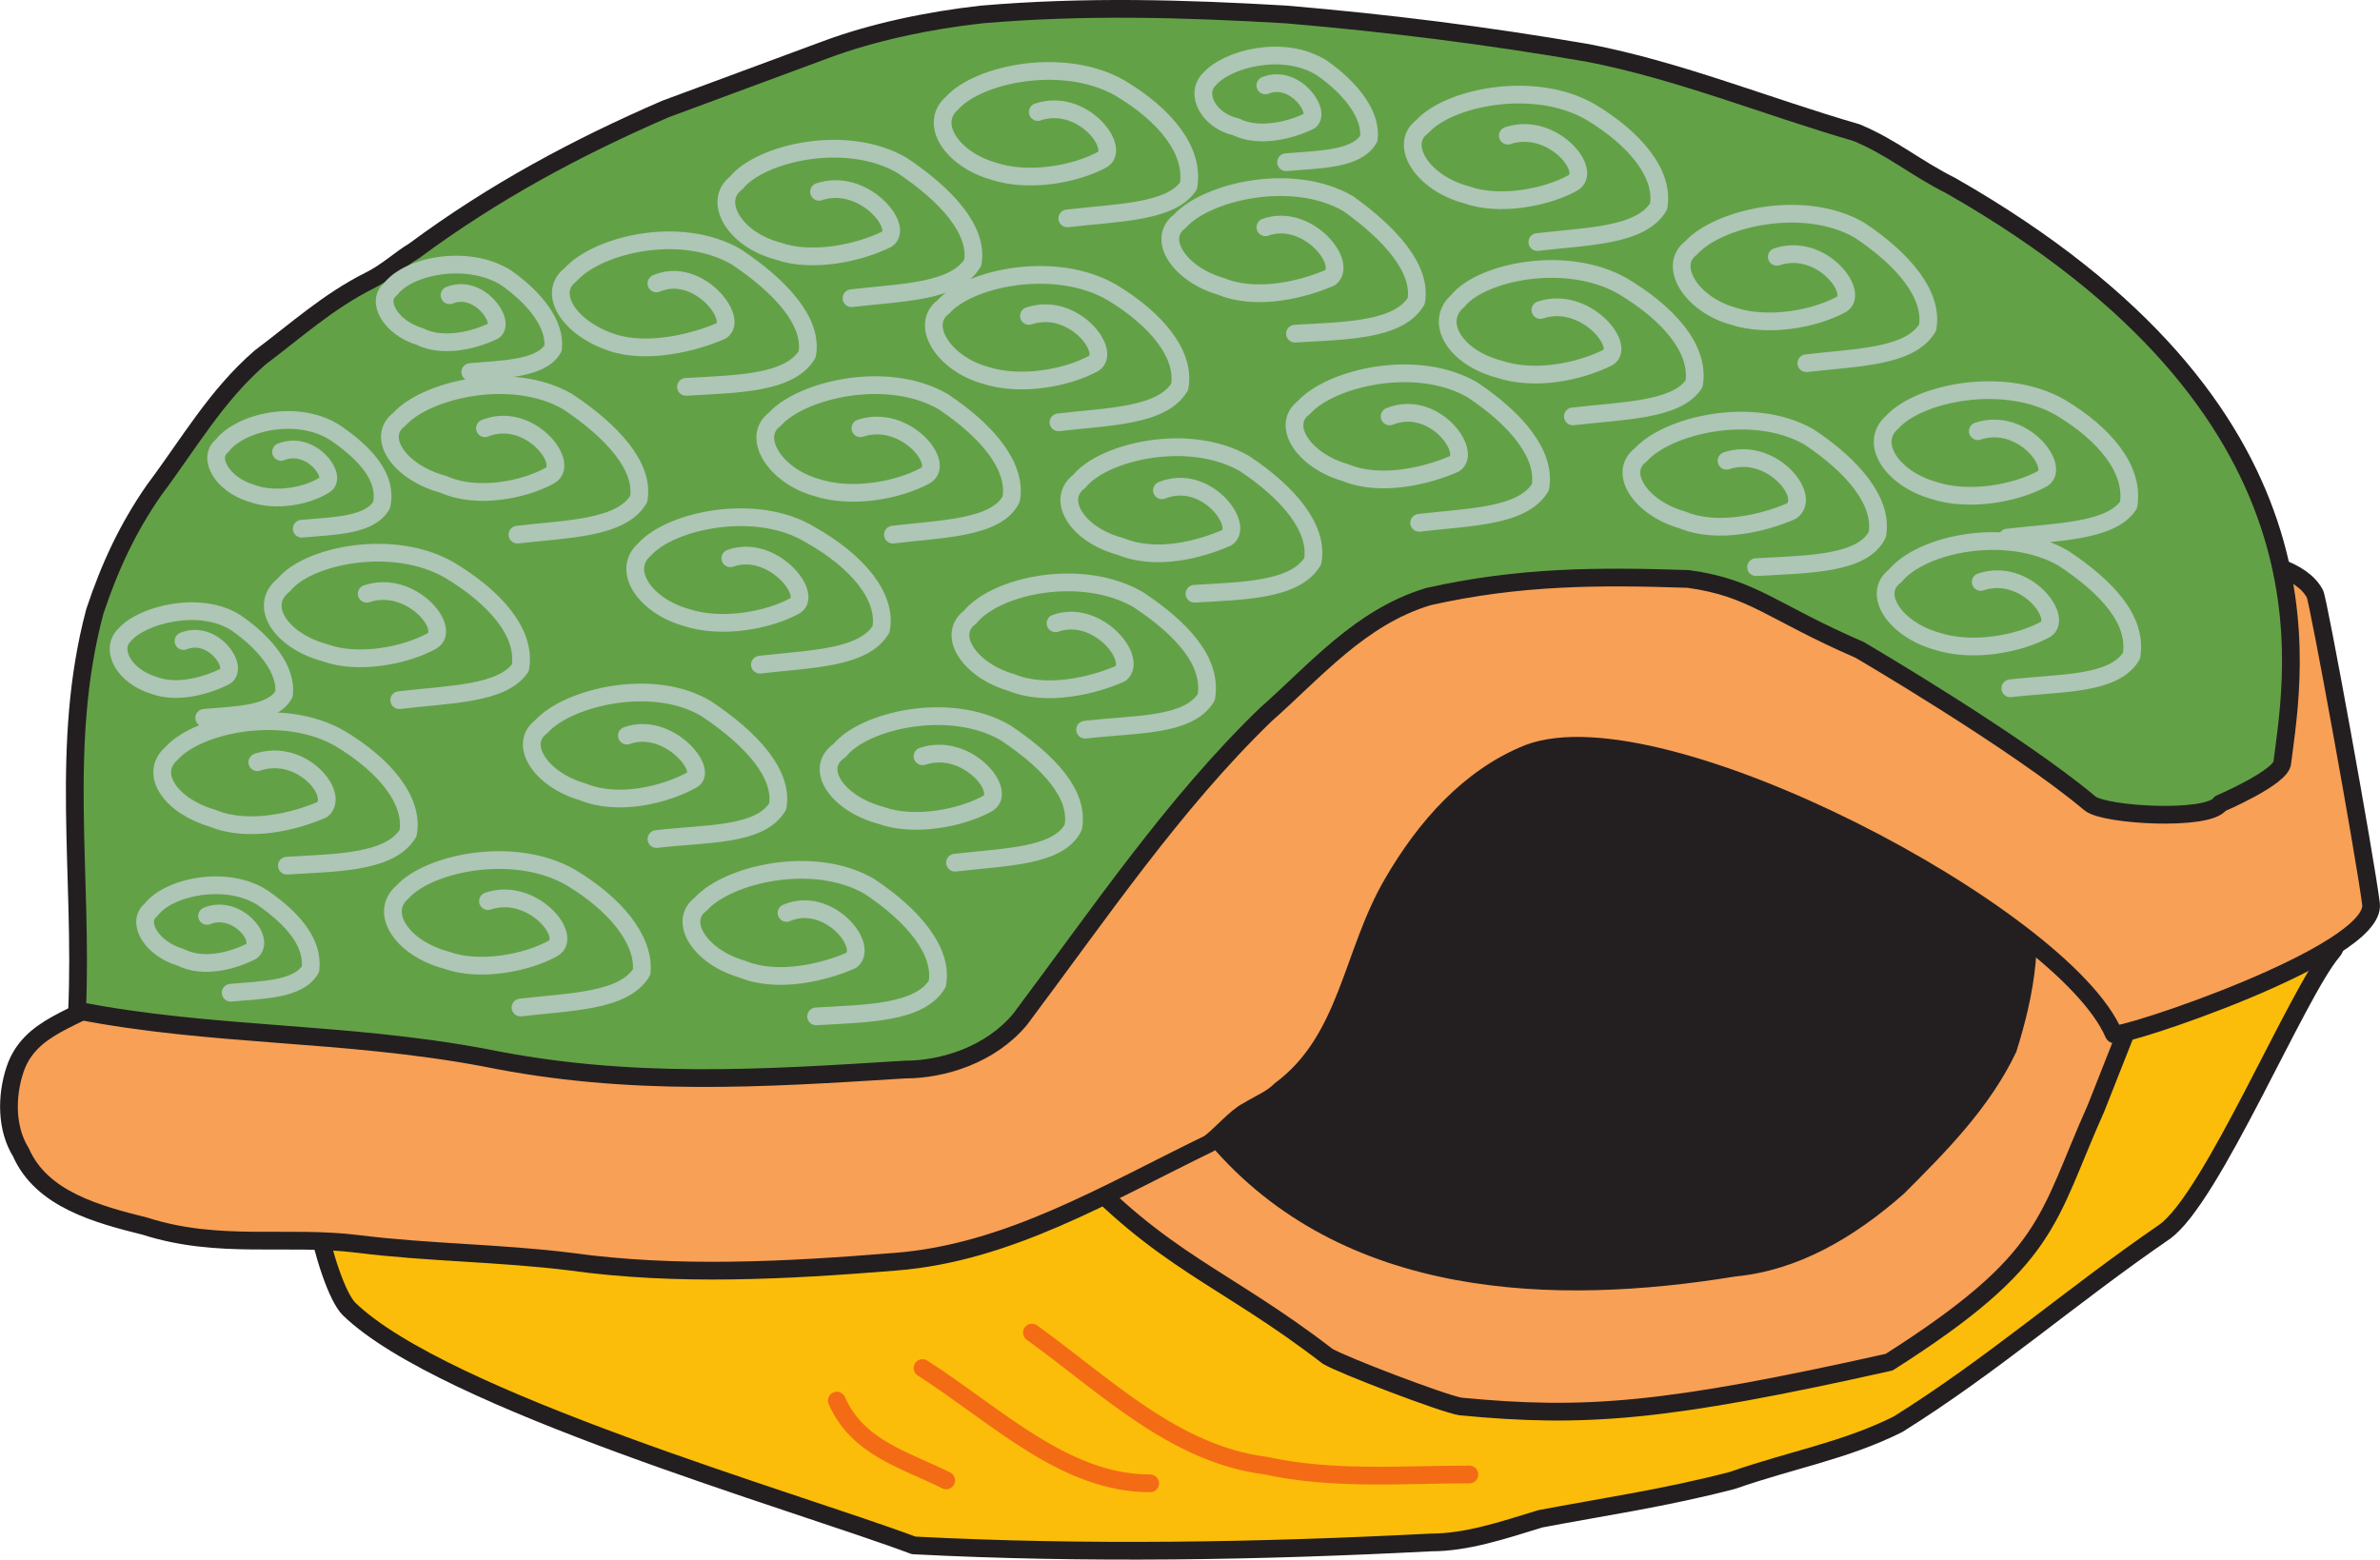 <svg xmlns="http://www.w3.org/2000/svg" width="603.836" height="395.779"><path fill="#231f20" fill-rule="evenodd" d="M535.559 245.92c6 12 9 27 8.25 40.5-25.5 16.5-53.25 26.25-80.25 36.75-12.75 6-26.25 6-39 1.5-18-6-35.25-13.5-52.5-19.5-13.5-5.25-26.25-7.5-40.5-12-6.75-1.5-14.25-2.25-21.75-3.75-10.5-3-14.25-15.75-12-26.25 9-35.25 24.75-66 51-90.75 11.25-12.75 24.75-21 42-23.25 49.5-6.75 86.25 27 119.25 56.25 8.25 7.5 12.75 17.25 17.25 28.5.75 3.75 6 6.75 8.25 12"/><path fill="none" stroke="#231f20" stroke-linecap="round" stroke-linejoin="round" stroke-miterlimit="10" stroke-width="4.5" d="M535.559 245.92c6 12 9 27 8.25 40.5-25.5 16.5-53.25 26.25-80.25 36.75-12.75 6-26.25 6-39 1.5-18-6-35.25-13.5-52.5-19.5-13.5-5.25-26.25-7.5-40.5-12-6.75-1.5-14.25-2.25-21.75-3.75-10.5-3-14.25-15.75-12-26.25 9-35.25 24.75-66 51-90.75 11.25-12.75 24.75-21 42-23.25 49.5-6.75 86.25 27 119.25 56.25 8.25 7.5 12.75 17.25 17.25 28.5.75 3.75 6 6.75 8.25 12zm0 0"/><path fill="#fbbd09" fill-rule="evenodd" d="M581.309 230.92c0 6.75 14.25 6 10.5 10.5-9 10.5-30.75 63-42.75 71.25-24 16.5-43.5 33.75-67.5 48.75-13.5 6.75-27 9-42 14.25-17.25 4.5-33 6.75-48.75 9.75-9.75 3-18.75 6-27.75 6-43.5 2.25-87.75 3-131.25.75-30-11.25-119.25-36.75-143.25-60-6-6-14.25-42.75-8.25-48 9.75-12.75 84.75 29.25 99 21 18.75-12.75 35.25-24.75 54.75-37.5 42-26.25 88.5-39 138.75-32.25 26.25 0 51.75 14.25 80.25 21 28.5 6 54.75 9 83.25 6 6 0 10.5-6 16.5-7.5 13.5-3 18-28.5 23.25-16.5 1.5-.75 3.75-6.75 5.25-7.5"/><path fill="none" stroke="#231f20" stroke-linecap="round" stroke-linejoin="round" stroke-miterlimit="10" stroke-width="4.5" d="M581.309 230.92c0 6.75 14.25 6 10.5 10.5-9 10.5-30.75 63-42.75 71.25-24 16.5-43.5 33.75-67.5 48.75-13.5 6.75-27 9-42 14.25-17.25 4.5-33 6.75-48.75 9.75-9.75 3-18.75 6-27.75 6-43.5 2.25-87.75 3-131.25.75-30-11.25-119.25-36.75-143.25-60-6-6-14.25-42.75-8.25-48 9.75-12.75 84.75 29.25 99 21 18.75-12.75 35.25-24.75 54.75-37.5 42-26.25 88.5-39 138.75-32.25 26.25 0 51.75 14.25 80.25 21 28.5 6 54.75 9 83.25 6 6 0 10.5-6 16.5-7.5 13.5-3 18-28.5 23.25-16.5 1.5-.75 3.75-6.75 5.25-7.5zm0 0"/><path fill="#f8a056" fill-rule="evenodd" d="M531.809 281.17c-12.75 28.5-11.25 38.25-52.5 64.5-57 12.75-77.25 14.25-108.75 11.25-4.5-.75-30-10.5-33.75-12.75-26.25-20.25-42-24-65.25-49.5-3-4.5-2.25-11.25 0-15.75 2.25-6.75 9.75-9 14.25-15 18-22.5 30-46.5 53.25-66 11.25-9 24.75-15 37.5-20.25 19.5-6.75 39.75-9.75 60.75-3.75 21.75 5.25 36.75 24 58.5 31.5 9.75 5.25 18 15.75 28.5 24 9 9 17.25 10.5 23.25 21.75 3.75 8.25-6-6-4.5 1.5l-11.25 28.5"/><path fill="none" stroke="#231f20" stroke-linecap="round" stroke-linejoin="round" stroke-miterlimit="10" stroke-width="4.5" d="M531.809 281.17c-12.75 28.5-11.25 38.25-52.5 64.5-57 12.75-77.25 14.25-108.75 11.25-4.5-.75-30-10.5-33.75-12.75-26.25-20.25-42-24-65.25-49.5-3-4.5-2.25-11.25 0-15.75 2.25-6.75 9.75-9 14.25-15 18-22.5 30-46.5 53.25-66 11.25-9 24.75-15 37.5-20.25 19.5-6.75 39.75-9.75 60.75-3.75 21.75 5.25 36.75 24 58.5 31.5 9.75 5.25 18 15.75 28.5 24 9 9 17.25 10.5 23.25 21.75 3.75 8.25-6-6-4.5 1.5zm0 0"/><path fill="none" stroke="#f46b16" stroke-linecap="round" stroke-linejoin="round" stroke-miterlimit="10" stroke-width="4.5" d="M372.809 374.17c-17.25 0-34.5 1.5-51.75-2.25-23.25-3-40.5-20.25-59.25-33.75m30 38.25c-21.75 0-39-17.25-57.75-29.25m6 28.5c-10.5-5.25-22.5-8.25-27.75-20.25"/><path fill="#231f20" fill-rule="evenodd" d="M291.809 284.17c6 1.5 12.75 5.25 15 6 33.75 39.75 87.75 41.25 133.5 33.75 15.75-1.5 30-9.75 42.75-21 10.5-10.5 21.75-21.75 28.5-36 4.5-14.25 7.5-30 3-45.75-1.5-6-8.25-9.75-12.75-14.25-12.75-6-22.5-15-34.5-20.25-30.75-7.5-60.75-10.5-90.75-9-12.75 1.5-20.25 10.5-28.5 18.75-17.25 20.25-36 39-45.75 64.5-1.5 1.5-4.5 1.5-4.5 2.25 0 8.25 0 16.5-6 21"/><path fill="#f8a056" fill-rule="evenodd" d="M449.309 141.67c3.75 11.25 125.25-15 138 9 .75.75 12.75 66.75 14.25 78.75 1.5 12.75-64.5 34.5-65.25 33-12.75-30-114.75-84-148.5-71.25-15 6-26.25 18.75-34.5 33-10.5 18-11.25 39.75-28.5 52.5-2.25 2.25-4.5 3-8.25 5.25-3 1.5-6.75 6-9.75 8.25-26.25 12.75-51 27.75-79.5 30-27.75 2.25-55.5 3.75-82.5 0-18-2.25-36-2.25-54-4.5s-35.25 1.5-54-4.5c-12-3-26.25-6.75-31.5-18.75-3.75-6-3.75-14.25-1.5-21 3.75-11.25 15.75-12.75 25.5-19.5 6.75-4.5 14.25-5.25 22.5-6.75 54.75-8.25 105-19.5 156.75-36.75 48.75-17.25 84-54.75 129.75-81 21.75-12 45.75-17.25 68.25-8.25 15 5.25 25.5 21.75 42.75 24v-1.5"/><path fill="none" stroke="#231f20" stroke-linecap="round" stroke-linejoin="round" stroke-miterlimit="10" stroke-width="4.5" d="M449.309 141.67c3.75 11.25 125.25-15 138 9 .75.75 12.75 66.75 14.25 78.75 1.5 12.75-64.5 34.5-65.25 33-12.75-30-114.75-84-148.5-71.25-15 6-26.25 18.75-34.5 33-10.5 18-11.25 39.75-28.5 52.5-2.25 2.25-4.5 3-8.25 5.25-3 1.5-6.75 6-9.75 8.25-26.25 12.75-51 27.75-79.5 30-27.75 2.25-55.5 3.75-82.5 0-18-2.25-36-2.25-54-4.5s-35.25 1.5-54-4.5c-12-3-26.25-6.75-31.5-18.75-3.75-6-3.75-14.25-1.5-21 3.75-11.25 15.75-12.75 25.5-19.5 6.75-4.5 14.25-5.25 22.5-6.75 54.75-8.25 105-19.5 156.75-36.75 48.75-17.25 84-54.75 129.75-81 21.75-12 45.75-17.25 68.25-8.25 15 5.25 25.5 21.75 42.75 24zm0 0"/><path fill="#63a147" fill-rule="evenodd" d="M579.059 193.42c3-24 15.75-89.25-84-146.25-9-4.5-15-9.75-24-13.5-23.25-6.75-45-15.75-68.25-20.25-26.25-4.5-50.25-7.5-76.5-9.75-25.5-1.5-51-2.25-77.25 0-13.5 1.5-27.75 4.5-39.75 9-14.25 5.25-26.25 9.75-40.5 15-22.5 9.75-43.5 21-63.75 36-3.75 2.25-6.75 5.25-11.25 7.5-10.5 5.25-18.75 12.75-27.75 19.5-11.25 9.75-18 21.75-27 33.75-6.75 9.75-11.25 19.5-15 30.75-9 33.75-3 66.75-4.5 101.25 34.5 6.75 67.5 5.25 103.5 12 36.75 7.5 70.5 5.25 106.5 3 9.75 0 21.75-3.75 29.25-12.75 20.25-27 39-54.75 62.25-77.25 12.75-11.25 24-24.75 41.25-30 23.25-5.25 43.5-5.25 66-4.5 16.5 2.25 21 8.25 43.5 18 0 0 39.75 23.25 58.5 39 3.75 3 30 4.5 33 0 0 0 15.75-6.75 15.75-10.5"/><path fill="none" stroke="#231f20" stroke-linecap="round" stroke-linejoin="round" stroke-miterlimit="10" stroke-width="4.5" d="M579.059 193.42c3-24 15.75-89.25-84-146.25-9-4.5-15-9.75-24-13.5-23.25-6.75-45-15.75-68.25-20.25-26.25-4.5-50.25-7.5-76.5-9.75-25.5-1.5-51-2.25-77.25 0-13.5 1.5-27.75 4.5-39.75 9-14.25 5.25-26.25 9.75-40.5 15-22.5 9.75-43.5 21-63.75 36-3.75 2.25-6.75 5.25-11.25 7.5-10.5 5.25-18.75 12.75-27.75 19.5-11.25 9.75-18 21.75-27 33.75-6.75 9.75-11.25 19.5-15 30.75-9 33.75-3 66.75-4.5 101.25 34.5 6.75 67.5 5.25 103.5 12 36.75 7.5 70.5 5.25 106.5 3 9.75 0 21.75-3.75 29.25-12.75 20.25-27 39-54.75 62.25-77.25 12.75-11.25 24-24.75 41.25-30 23.25-5.25 43.5-5.25 66-4.5 16.5 2.25 21 8.25 43.5 18 0 0 39.75 23.25 58.5 39 3.75 3 30 4.5 33 0 0 0 15.75-6.75 15.75-10.5zm0 0"/><path fill="none" stroke="#adc6b5" stroke-linecap="round" stroke-linejoin="round" stroke-miterlimit="10" stroke-width="4.5" d="M390.809 78.67c11.25-3.75 21.75 9 17.25 12-7.5 3.75-18.75 6-27.75 3-11.25-3-16.5-12-10.5-17.25 6-7.5 27.75-12 42-3.75 11.25 6.75 19.5 15.75 18 24.75-4.5 6.75-18 6.75-30.75 8.25m-46.5 0c11.25-4.5 21 9 16.5 12-6.75 3-18.75 6-27.75 2.25-10.5-3-16.5-12-10.5-16.5 6.75-7.5 28.5-12.75 42.75-4.5 11.25 7.5 18.75 16.5 17.25 24.75-4.5 7.5-18 7.5-30.75 9m-65.25-8.25c11.25-4.5 21 9 16.5 12-6.75 3-18 6-27 2.25-11.25-3-16.5-12-10.5-16.5 6-7.5 27.75-12.75 42-4.5 11.25 7.5 18.75 16.5 17.25 24.75-4.5 7.5-18 7.5-30 8.25m-35.25 7.5c10.5-3.75 21 9 16.5 12.75-6.75 3-18.75 6-27.75 2.25-10.5-3-16.5-12-10.5-16.5 6.75-8.25 28.5-12.75 42.75-4.5 11.25 7.5 18.75 15.75 17.25 24.75-4.5 7.5-18 6.75-30.75 8.25m-41.25 6.75c11.25-3.75 21.75 9 16.5 12-6.75 3.75-18.75 6-27 3-11.25-3-17.25-12-10.5-16.5 6-7.5 27.75-12.75 42-4.5 11.25 7.5 18.75 15.75 17.25 24-3.75 7.5-17.25 7.5-30 9m-42.75 12.75c10.5-4.5 21 8.25 16.5 12-6.75 3-18.75 6-27.75 2.25-10.5-3-16.5-12-10.5-16.5 6.75-7.5 28.5-12.75 42.75-4.5 11.25 7.5 18.75 16.5 17.25 24.75-4.5 7.5-18 7.5-30.75 8.25m-83.25-29.25c11.25-3.75 21.75 9 16.5 12-6.75 3.75-18.75 6-27 3-11.25-3-17.25-12-11.25-17.25 6.75-7.5 28.5-12 42.75-3.75 11.25 6.75 18.75 15.75 18 24-4.5 7.5-18 7.5-30.75 9m27-69c10.5-3.75 21 9 16.5 11.25-6.75 3.75-18.75 6.75-27.75 3-10.5-3-16.5-12-10.5-16.5 6.75-7.5 28.5-12.75 42-4.5 11.25 7.5 19.5 16.5 18 24.75-4.5 7.5-18 6.75-30.75 8.25m94.5-132.75c11.25-3.75 21 9 16.5 12-6.75 3.75-18.75 6-27.75 3-10.5-3-16.5-12.75-10.5-17.25 6.75-7.5 28.5-12 42.75-3.75 11.25 6.75 18.75 15.75 17.25 24-4.5 7.5-18 7.5-30.75 9m52.5-49.5c10.5-3.75 21 9 16.5 12.75-6.75 3-18.75 6-27.75 2.25-10.5-3-16.5-12-10.5-16.5 6.75-7.5 28.5-12.75 42.75-4.5 10.5 7.5 18.75 16.5 17.25 24.75-4.5 7.5-18 7.5-30.75 8.25m54-50.25c11.25-3.75 21.75 9 16.5 12-6.75 3.75-18.75 6-27 3-11.25-3-17.25-12.75-11.25-17.25 6.75-7.5 28.5-12 42.75-3.75 11.25 6.75 18.75 15.75 17.25 24-4.5 7.5-18 7.5-30.75 9m60.75 3.75c11.25-3.75 21 9 16.5 12-6.75 3.75-18.75 6-27.75 3-10.5-3-16.5-12.75-10.5-17.25 6.75-7.5 28.5-12.75 42.75-4.5 11.25 7.5 18.75 16.5 17.25 24.75-4.5 7.5-18 7.5-30.75 9m-273 49.5c10.5-3.75 21 9 16.5 12-6.75 3.75-18.75 6-27.75 3-10.5-3-16.5-12-10.5-17.25 6.75-7.5 28.5-12 42-3.75 12 6.75 19.5 15.75 18 24-4.5 7.5-18 7.5-30.75 9m-26.25-96.75c10.5-4.5 21 9 16.5 12-6.75 3-18.75 6-27.75 3-11.25-3.75-16.5-12.75-10.5-17.25 6.75-7.5 27.75-12.75 42-4.5 11.25 7.5 19.5 16.5 18 24.75-4.5 7.5-18 7.5-30.75 8.25m44.25 10.5c11.25-3.75 21.75 9 16.5 12-6.75 3.75-18.75 6-27.75 3-10.5-3-16.5-12.75-10.5-17.25 6.75-7.5 28.5-12.75 42.75-4.5 11.25 7.5 18.75 16.5 17.25 24.75-3.75 7.5-18 7.5-30 9m-18.75-87c11.25-3.75 21.75 9 17.25 12-7.5 3.75-19.5 6-27.75 3-11.25-3-16.5-12.75-10.5-17.25 6-7.5 27.75-12.75 42-4.5 11.25 7.5 19.5 16.5 18 24.75-4.5 7.5-18 7.5-30.75 9m47.25-47.25c11.25-3.75 21 9 16.5 12-6.75 3.75-18.75 6-27.75 3-10.5-3-16.5-12-10.5-17.25 6.75-7.5 28.5-12 42.75-3.75 11.25 6.75 18.75 15.75 17.25 24.75-4.5 6.75-18 6.75-30.75 8.25m167.25 61.5c11.25-3.75 21.75 9 16.5 12.75-6.75 3-18.75 6-27.75 2.25-10.5-3-16.5-12-10.5-16.5 6.75-7.5 28.5-12.75 42.75-4.5 11.25 7.5 18.75 16.5 17.25 24.75-3.75 7.5-17.25 7.5-30.75 8.25m57 3.75c11.25-3.75 21 9 16.5 12-6.75 3.75-18.75 6-27.75 3-10.5-3-16.5-12-10.5-16.5 6.75-8.25 28.5-12.75 42.75-4.5 11.25 7.5 18.75 15.75 17.25 24.75-4.5 7.5-18 6.75-30.75 8.25m-8.25-65.25c11.25-3.75 21 9 16.5 12-6.75 3.75-18.75 6-27.75 3-10.5-3-16.5-12-10.5-17.25 6.75-7.5 28.5-12 42.75-3.75 11.25 6.75 18.75 15.75 17.25 24.75-4.5 6.75-18 6.75-30.75 8.25m-386.25-27.75c11.25-4.5 21.75 9 16.5 12-6.75 3.75-18.75 6-27 2.25-11.25-3-17.25-12-11.25-16.5 6.75-7.5 28.5-12.75 42.75-4.5 11.25 7.5 19.5 16.5 18 24.75-4.5 7.5-18 7.5-30.75 9m-38.25 15c11.25-3.75 21.75 9 16.5 12-6.75 3.75-18.75 6-27 3-11.25-3-17.25-12-10.5-17.25 6-7.5 27.75-12 42-3.75 11.25 6.75 19.5 15.75 18 24.75-4.5 6.75-18 6.75-30.75 8.25m-36 15.75c11.25-3.75 21 8.25 16.5 12-6.75 3-18.75 6-27.75 2.25-10.5-3-16.5-11.25-10.5-16.5 6.75-7.5 28.5-12 42.75-3.75 11.25 6.75 18.75 15.75 17.25 24-4.5 7.5-18 7.5-30.75 8.25m-20.25 12.75c7.5-3 15 6 11.25 9-4.5 2.25-12 4.5-18 1.5-7.5-2.25-11.25-9-7.5-12 4.5-6 19.5-9 28.5-3 7.5 5.25 12.75 11.25 12 18-3 5.25-12 5.25-20.25 6m262.5-230.25c7.5-3 14.25 6.75 11.25 9-4.5 2.25-12.75 4.5-18.75 1.5-6.75-1.5-10.5-8.25-6.75-12 4.5-5.25 18.75-9 28.5-3 7.5 5.25 12.75 12 12 18-3 5.25-12 5.25-21 6"/><path fill="none" stroke="#adc6b5" stroke-linecap="round" stroke-linejoin="round" stroke-miterlimit="10" stroke-width="4.5" d="M46.559 162.67c7.5-3 14.25 6.75 10.5 9-4.5 2.25-12 4.5-18 2.25-7.5-2.25-11.25-9-7.5-12.75 4.5-5.25 19.5-9 28.5-3 7.5 5.25 12.75 12 12 18-3 5.25-12 5.25-20.25 6m19.5-67.5c7.5-3 14.25 6 11.25 8.25-4.5 3-12.75 4.5-18.75 2.25-7.5-2.25-11.25-9-7.5-12 4.5-6 19.5-9.75 29.25-3 7.5 5.25 12.75 11.25 11.25 18-3 5.25-12 5.25-20.25 6m37.5-59.25c7.5-3 14.25 6.75 11.25 9-4.5 2.25-12.75 4.5-18.75 1.5-7.5-2.25-11.25-9-7.5-12 4.5-6 19.5-9 29.25-3 7.5 5.25 12.75 12 12 18-3 5.25-12.75 5.25-21 6"/></svg>
